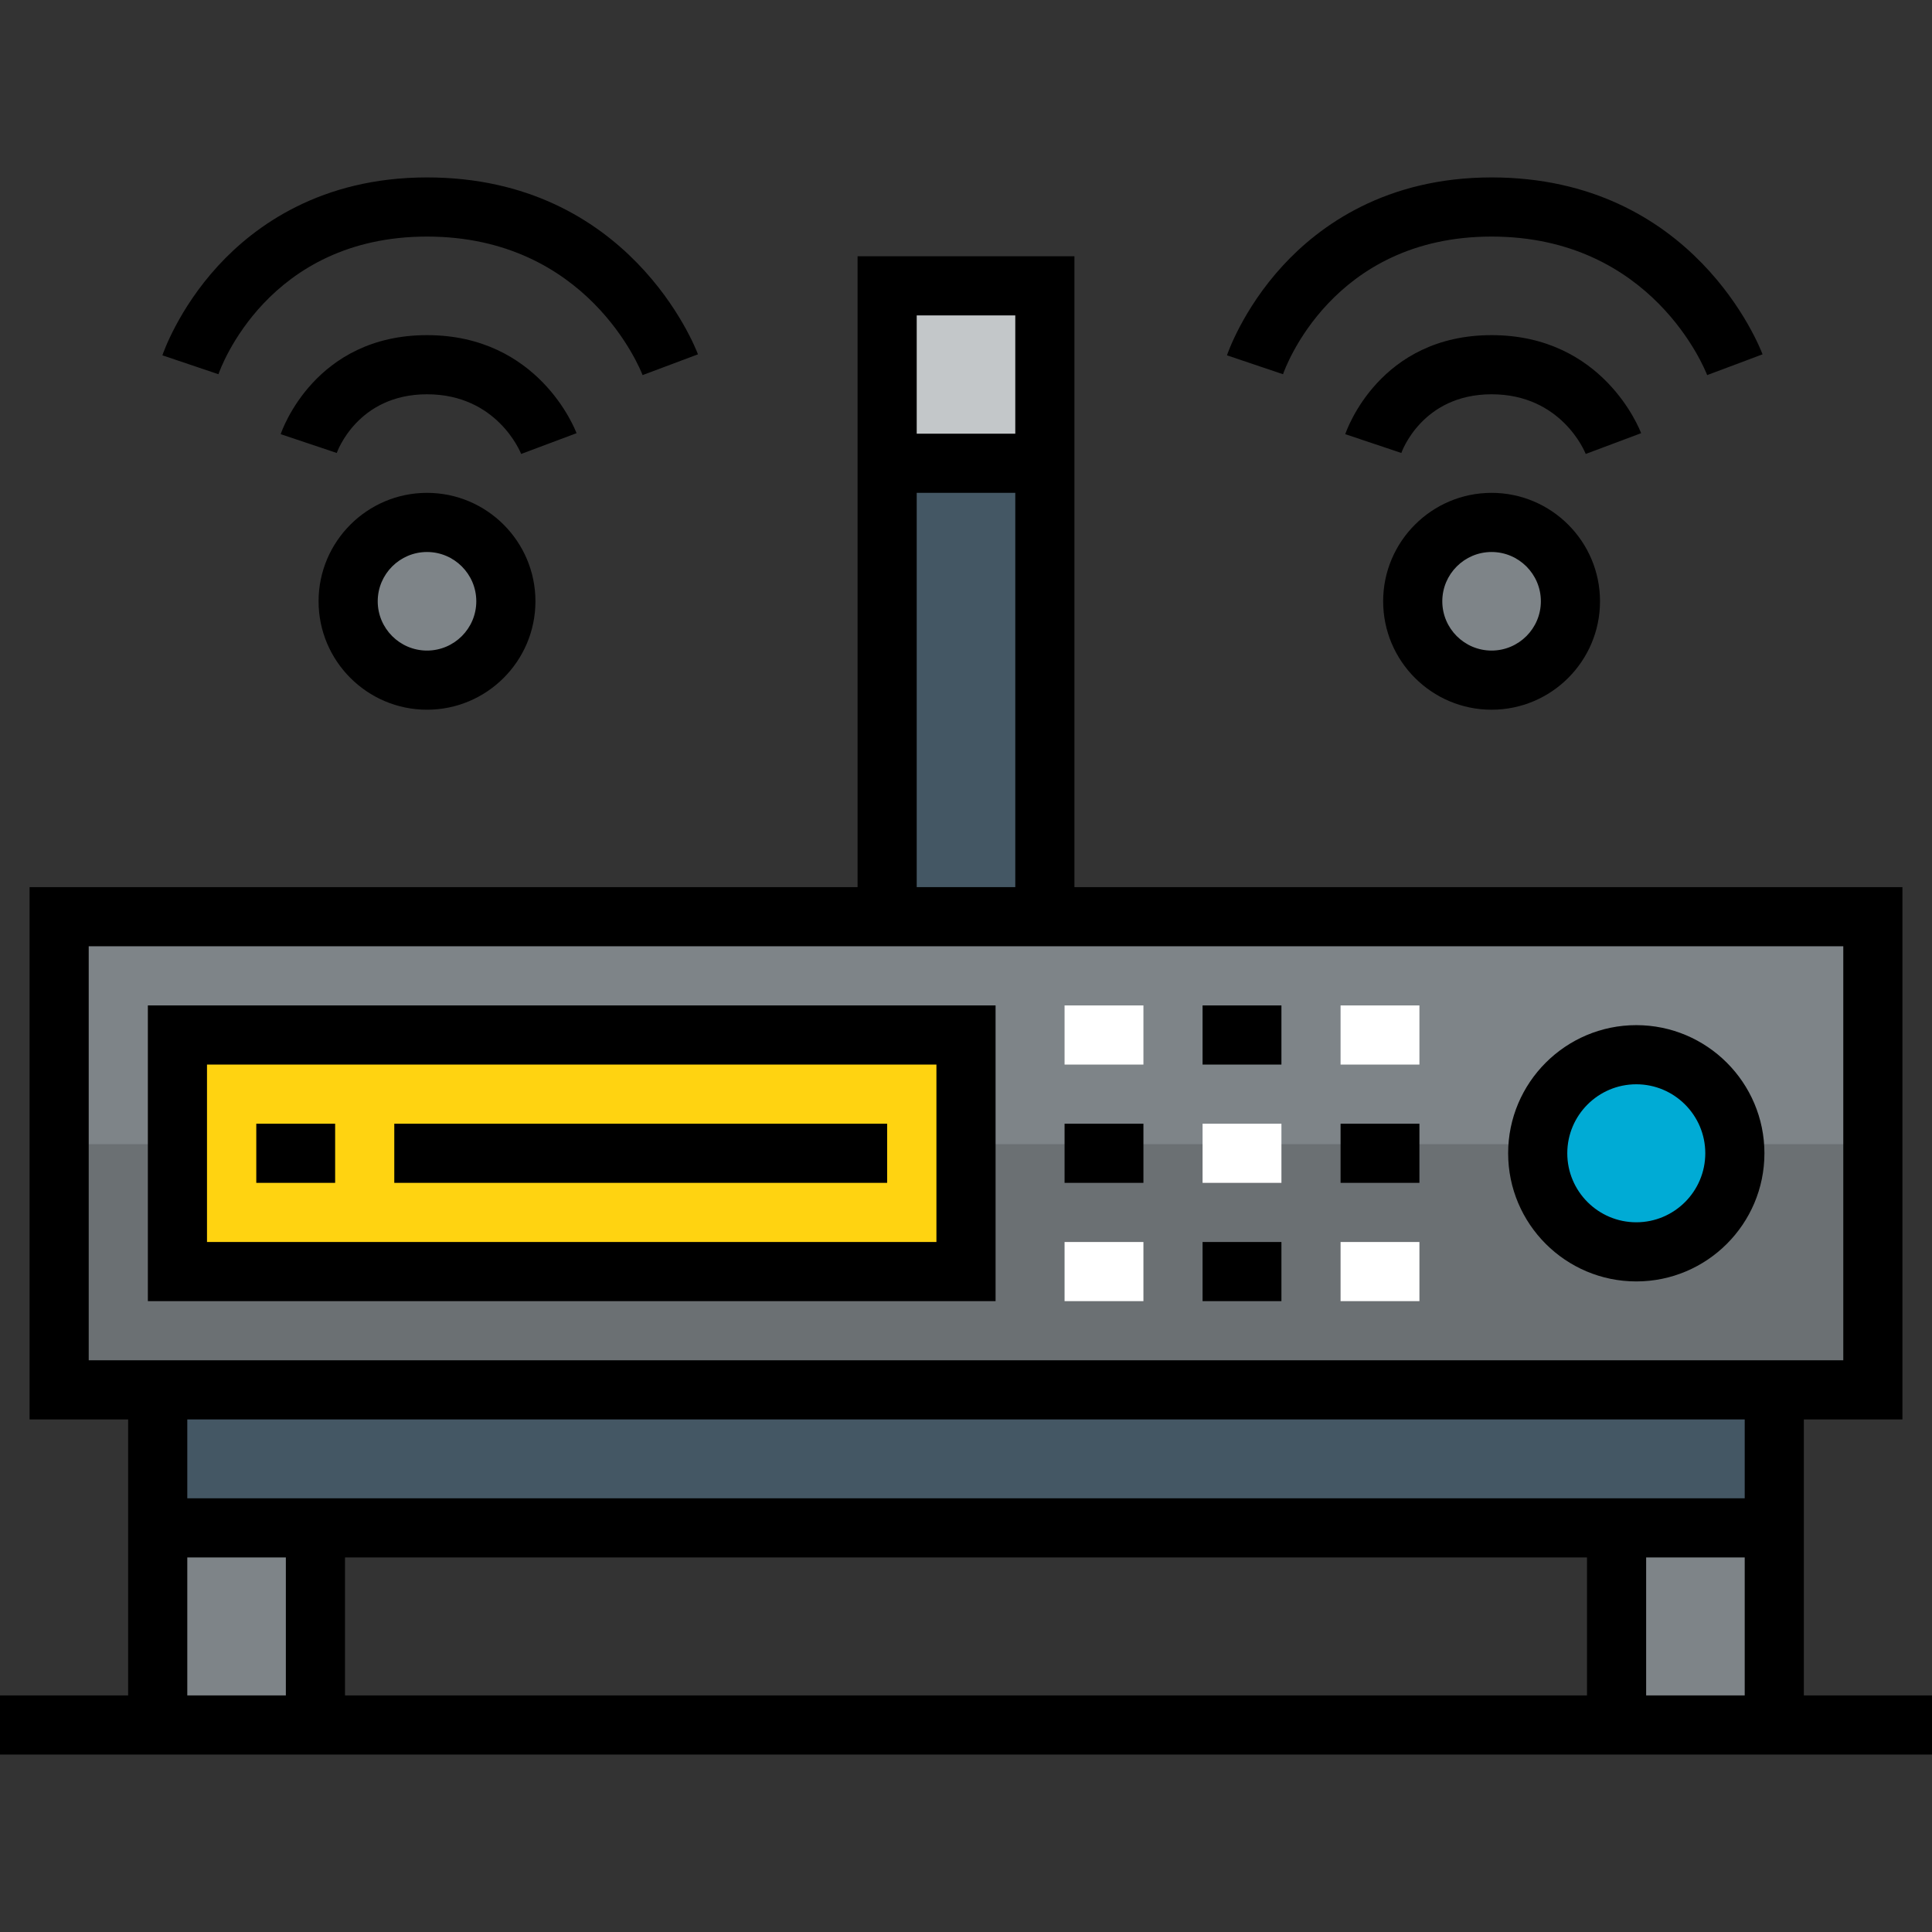 <?xml version="1.0" encoding="iso-8859-1"?>
<!-- Uploaded to: SVG Repo, www.svgrepo.com, Generator: SVG Repo Mixer Tools -->
<svg version="1.1" id="Layer_1" xmlns="http://www.w3.org/2000/svg" xmlns:xlink="http://www.w3.org/1999/xlink" 
	 viewBox="0 0 512 512" xml:space="preserve">
<rect x="0" y="0" width="512" height="512" fill="#333333" stroke="none"/>
<g>
	<path style="fill:#7E8488;" d="M395.285,138.449c11.598,0,20.898,9.404,20.898,20.898c0,11.494-9.3,20.898-20.898,20.898
		c-11.494,0-20.898-9.404-20.898-20.898C374.387,147.853,383.791,138.449,395.285,138.449z"/>
	<path style="fill:#7E8488;" d="M113.162,138.449c11.598,0,20.898,9.404,20.898,20.898c0,11.494-9.3,20.898-20.898,20.898
		c-11.494,0-20.898-9.404-20.898-20.898C92.264,147.853,101.669,138.449,113.162,138.449z"/>
</g>
<path style="fill:#00ABD5;" d="M433.633,279.51c14.42,0,26.122,11.703,26.122,26.122c0,14.42-11.703,26.122-26.122,26.122
	s-26.122-11.703-26.122-26.122C407.51,291.213,419.213,279.51,433.633,279.51z"/>
<rect x="47.02" y="274.286" style="fill:#FFD311;" width="208.98" height="62.694"/>
<g>
	<rect x="428.408" y="404.898" style="fill:#7E8488;" width="41.796" height="52.245"/>
	<rect x="41.796" y="404.898" style="fill:#7E8488;" width="41.796" height="52.245"/>
</g>
<rect x="235.102" y="75.755" style="fill:#C3C7C9;" width="41.796" height="47.02"/>
<g>
	<rect x="235.102" y="122.776" style="fill:#445764;" width="41.796" height="120.163"/>
	<polygon style="fill:#445764;" points="470.204,368.327 470.204,404.898 428.408,404.898 83.592,404.898 41.796,404.898 
		41.796,368.327 	"/>
</g>
<path style="fill:#7E8488;" d="M15.673,242.939h219.429h41.796h219.429v125.388h-26.122H41.796H15.673V242.939z M47.02,336.98H256
	v-62.694H47.02V336.98z M459.755,305.633c0-14.42-11.703-26.122-26.122-26.122s-26.122,11.703-26.122,26.122
	c0,14.42,11.703,26.122,26.122,26.122S459.755,320.052,459.755,305.633z"/>
<path style="fill:#6B7073;" d="M459.511,303.215c0.075,0.809,0.245,1.59,0.245,2.418c0,14.42-11.703,26.122-26.122,26.122
	s-26.122-11.703-26.122-26.122c0-0.828,0.169-1.609,0.245-2.418H256v33.765H47.02v-33.765H15.673v65.112h26.122h428.408h26.122
	v-65.112H459.511z"/>
<path d="M39.184,344.816h224.653v-78.367H39.184V344.816z M54.857,282.122h193.306v47.02H54.857V282.122z"/>
<rect x="67.918" y="297.796" width="20.898" height="15.673"/>
<rect x="104.49" y="297.796" width="130.612" height="15.673"/>
<path d="M433.633,271.673c-18.725,0-33.959,15.234-33.959,33.959c0,18.726,15.235,33.959,33.959,33.959s33.959-15.234,33.959-33.959
	C467.592,286.907,452.357,271.673,433.633,271.673z M433.633,323.918c-10.082,0-18.286-8.204-18.286-18.286
	c0-10.082,8.203-18.286,18.286-18.286s18.286,8.204,18.286,18.286C451.918,315.715,443.715,323.918,433.633,323.918z"/>
<path d="M478.041,449.306v-73.143h26.122V235.102H284.735V67.918h-57.469v167.184H7.837v141.061h26.122v73.143H0v15.673h512v-15.673
	H478.041z M462.367,449.306h-26.122v-36.571h26.122V449.306z M420.571,412.735v36.571H91.429v-36.571H420.571z M242.939,130.612
	h26.122v104.49h-26.122V130.612z M269.061,83.592v31.347h-26.122V83.592H269.061z M23.51,250.775h464.98V360.49H23.51V250.775z
	 M462.367,376.163v20.898H49.633v-20.898H462.367z M49.633,412.735h26.122v36.571H49.633V412.735z"/>
<rect x="282.122" y="266.449" style="fill:#FFFFFF;" width="20.898" height="15.673"/>
<rect x="282.122" y="297.796" width="20.898" height="15.673"/>
<rect x="282.122" y="329.143" style="fill:#FFFFFF;" width="20.898" height="15.673"/>
<rect x="318.694" y="329.143" width="20.898" height="15.673"/>
<rect x="318.694" y="297.796" style="fill:#FFFFFF;" width="20.898" height="15.673"/>
<rect x="318.694" y="266.449" width="20.898" height="15.673"/>
<rect x="355.265" y="266.449" style="fill:#FFFFFF;" width="20.898" height="15.673"/>
<rect x="355.265" y="297.796" width="20.898" height="15.673"/>
<rect x="355.265" y="329.143" style="fill:#FFFFFF;" width="20.898" height="15.673"/>
<path d="M395.285,62.694c42.539,0,56.568,35.24,57.133,36.711l14.676-5.505c-0.719-1.914-18.198-46.88-71.809-46.88
	c-28,0-45.571,12.745-55.381,23.437c-10.592,11.544-14.579,23.216-14.743,23.707l14.851,5.01
	C340.525,97.684,353.067,62.694,395.285,62.694z"/>
<path d="M395.285,88.816c-29.645,0-38.419,25.174-38.777,26.245l14.862,4.98c0.052-0.156,5.424-15.551,23.917-15.551
	c18.496,0,24.717,15.225,24.95,15.813l14.676-5.505C434.512,113.739,424.827,88.816,395.285,88.816z"/>
<path d="M395.285,130.612c-15.845,0-28.735,12.891-28.735,28.735s12.89,28.735,28.735,28.735c15.845,0,28.735-12.891,28.735-28.735
	S411.129,130.612,395.285,130.612z M395.285,172.408c-7.203,0-13.061-5.859-13.061-13.061c0-7.202,5.859-13.061,13.061-13.061
	c7.202,0,13.061,5.859,13.061,13.061C408.346,166.549,402.486,172.408,395.285,172.408z"/>
<path d="M113.162,62.694c42.539,0,56.568,35.24,57.133,36.711l14.676-5.505c-0.719-1.914-18.198-46.88-71.809-46.88
	c-28,0-45.571,12.745-55.381,23.437C47.19,82.001,43.202,93.673,43.038,94.164l14.851,5.01
	C58.402,97.684,70.944,62.694,113.162,62.694z"/>
<path d="M113.162,88.816c-29.645,0-38.419,25.174-38.777,26.245l14.862,4.98c0.051-0.157,5.423-15.551,23.916-15.551
	c18.496,0,24.717,15.225,24.95,15.813l14.676-5.505C152.39,113.739,142.705,88.816,113.162,88.816z"/>
<path d="M113.162,130.612c-15.845,0-28.735,12.891-28.735,28.735s12.89,28.735,28.735,28.735s28.735-12.891,28.735-28.735
	S129.006,130.612,113.162,130.612z M113.162,172.408c-7.202,0-13.061-5.859-13.061-13.061c0-7.202,5.859-13.061,13.061-13.061
	c7.202,0,13.061,5.859,13.061,13.061C126.224,166.549,120.364,172.408,113.162,172.408z"/>
</svg>